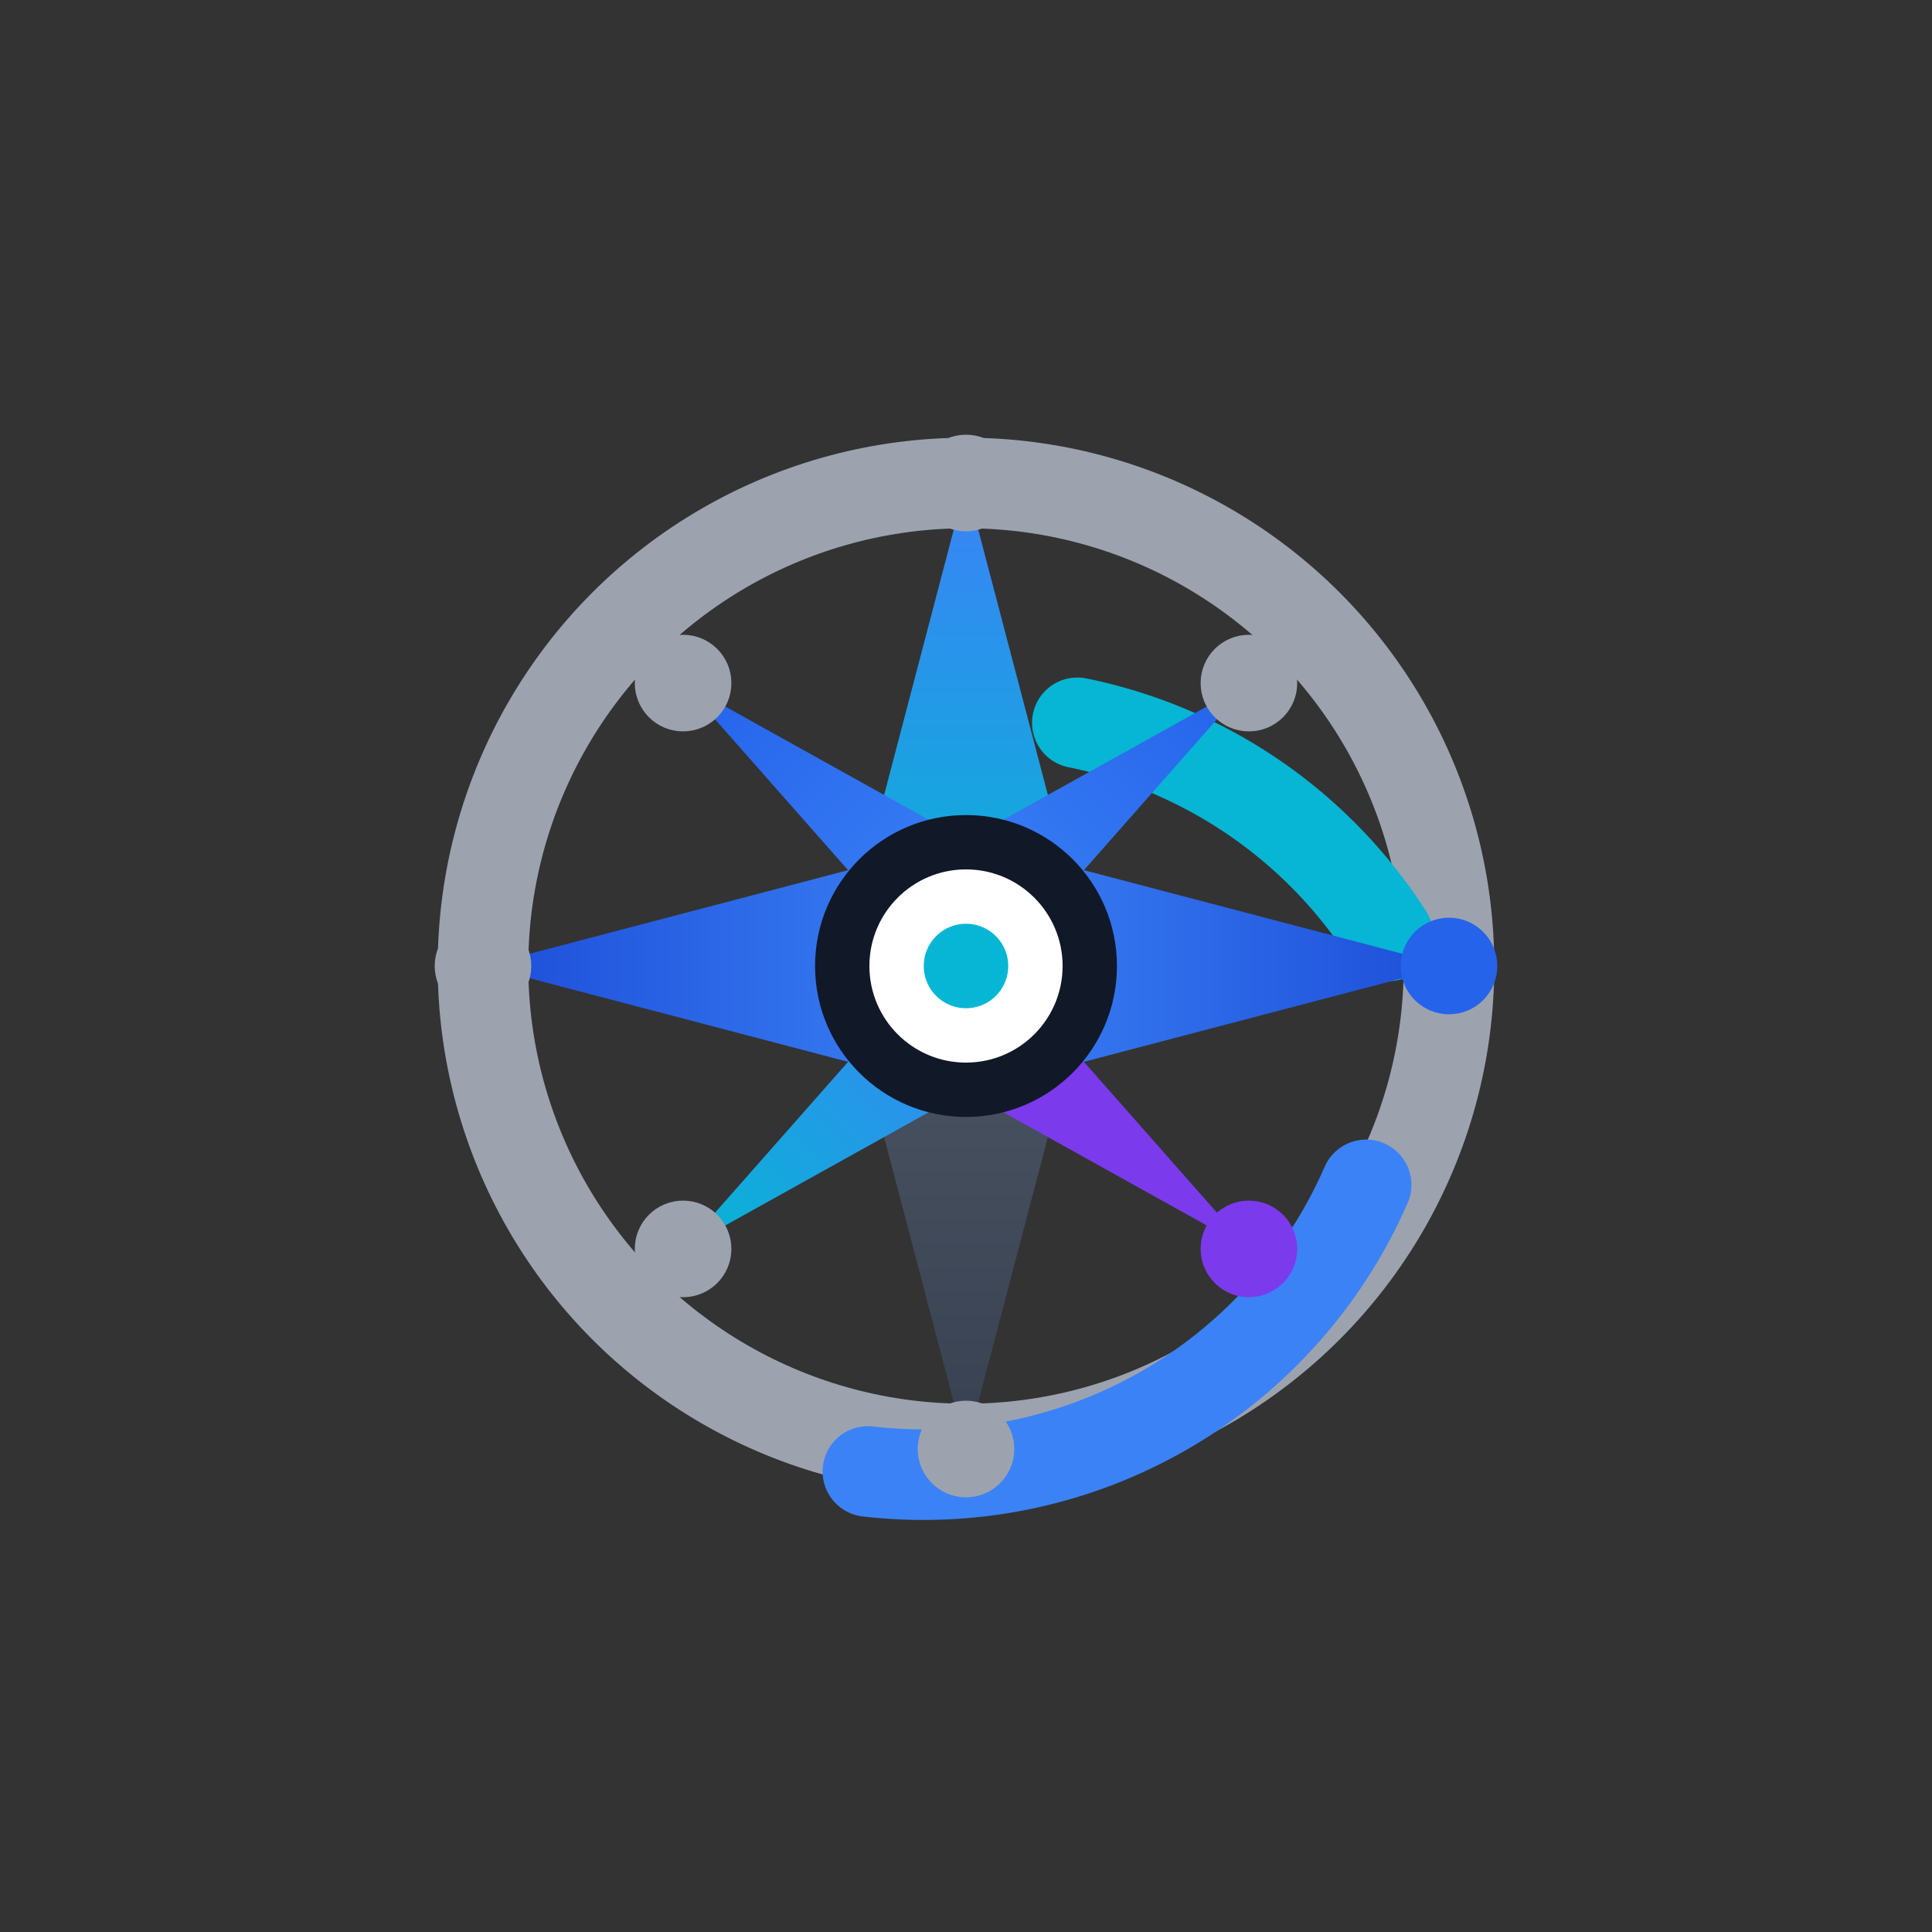 <svg xmlns="http://www.w3.org/2000/svg" viewBox="0 0 32 32" role="img" aria-labelledby="title desc">
  <rect x="0" y="0" width="32" height="32" fill="#333333" stroke="none"/>
  <title id="title">Soatdev IT Consulting — Favicon</title>
  <desc id="desc">Compass emblem in square format for browser tab.</desc>

  <defs>
    <style>
      :root{
        --blue-500:#3b82f6; --blue-600:#2563eb; --blue-700:#1d4ed8;
        --violet-600:#7c3aed; --cyan-500:#06b6d4;
        --gray-400:#9ca3af; --gray-900:#111827;
      }
      .ring-base{stroke:#9ca3af;}
      .ring-accent-1{stroke:#3b82f6;}
      .ring-accent-2{stroke:#06b6d4;}
      .node-fill{fill:#ffffff;}
      .node-stroke{stroke:#9ca3af;}
      .node-e{stroke:#2563eb;}
      .node-se{stroke:#7c3aed;}
      .hub-outer{fill:#111827;}
      .hub-inner{fill:#ffffff;}
      .hub-dot{fill:#06b6d4;}
    </style>

    <!-- Gradients for emblem centered at (16,16), R=8 -->
    <linearGradient id="gW" x1="16" y1="16" x2="8" y2="16" gradientUnits="userSpaceOnUse">
      <stop offset="0%" stop-color="#3b82f6"/><stop offset="100%" stop-color="#1d4ed8"/>
    </linearGradient>
    <linearGradient id="gNW" x1="16" y1="16" x2="11.314" y2="11.314" gradientUnits="userSpaceOnUse">
      <stop offset="0%" stop-color="#3b82f6"/><stop offset="100%" stop-color="#2563eb"/>
    </linearGradient>
    <linearGradient id="gN" x1="16" y1="16" x2="16" y2="8" gradientUnits="userSpaceOnUse">
      <stop offset="0%" stop-color="#06b6d4"/><stop offset="100%" stop-color="#3b82f6"/>
    </linearGradient>
    <linearGradient id="gNE" x1="16" y1="16" x2="20.686" y2="11.314" gradientUnits="userSpaceOnUse">
      <stop offset="0%" stop-color="#3b82f6"/><stop offset="100%" stop-color="#2563eb"/>
    </linearGradient>
    <linearGradient id="gE" x1="16" y1="16" x2="24" y2="16" gradientUnits="userSpaceOnUse">
      <stop offset="0%" stop-color="#3b82f6"/><stop offset="100%" stop-color="#1d4ed8"/>
    </linearGradient>
    <linearGradient id="gSE" x1="16" y1="16" x2="20.686" y2="20.686" gradientUnits="userSpaceOnUse">
      <stop offset="0%" stop-color="#7c3aed"/><stop offset="100%" stop-color="#7c3aed"/>
    </linearGradient>
    <linearGradient id="gS" x1="16" y1="16" x2="16" y2="24" gradientUnits="userSpaceOnUse">
      <stop offset="0%" stop-color="#4b5563"/><stop offset="100%" stop-color="#374151"/>
    </linearGradient>
    <linearGradient id="gSW" x1="16" y1="16" x2="11.314" y2="20.686" gradientUnits="userSpaceOnUse">
      <stop offset="0%" stop-color="#3b82f6"/><stop offset="100%" stop-color="#06b6d4"/>
    </linearGradient>
  </defs>

  <!-- ================= Compass Emblem (center 16,16; height = 16) ================= -->
  <g id="emblem" stroke-linecap="round" stroke-linejoin="round">
    <!-- Outer ring -->
    <circle cx="16" cy="16" r="8" fill="none" stroke-width="1.5" class="ring-base"/>
    <!-- Accent arcs (20°→110°, 290°→350°) -->
    <path d="M 22.628 19.625 A 8 8 0 0 1 14.375 24.372" fill="none" stroke-width="1.5" class="ring-accent-1"/>
    <path d="M 17.844 11.972 A 8 8 0 0 1 22.992 15.502" fill="none" stroke-width="1.5" class="ring-accent-2"/>

    <!-- Spikes (cardinal base width=2.4, intercardinal base width=1.9) -->
    <!-- Cardinal -->
    <polygon points="16,13.9 16,18.1 24,16" fill="url(#gE)"/>
    <polygon points="16,13.9 16,18.1 8,16" fill="url(#gW)"/>
    <polygon points="13.9,16 18.1,16 16,8" fill="url(#gN)"/>
    <polygon points="13.9,16 18.1,16 16,24" fill="url(#gS)"/>

    <!-- Intercardinal (base half = 0.95 at hub) -->
    <polygon points="15.05,14.45 16.95,15.55 20.686,11.314" fill="url(#gNE)"/>
    <polygon points="16.95,14.45 15.05,15.55 11.314,11.314" fill="url(#gNW)"/>
    <polygon points="15.05,17.55 16.95,16.45 20.686,20.686" fill="url(#gSE)"/>
    <polygon points="16.95,17.55 15.05,16.45 11.314,20.686" fill="url(#gSW)"/>

    <!-- Tip nodes (r≈0.4) -->
    <g fill="#ffffff" stroke-width="0.8">
      <circle cx="8" cy="16" r="0.4" class="node-fill node-stroke"/>
      <circle cx="16" cy="8" r="0.4" class="node-fill node-stroke"/>
      <circle cx="16" cy="24" r="0.4" class="node-fill node-stroke"/>
      <circle cx="20.686" cy="11.314" r="0.4" class="node-fill node-stroke"/>
      <circle cx="11.314" cy="11.314" r="0.4" class="node-fill node-stroke"/>
      <circle cx="11.314" cy="20.686" r="0.4" class="node-fill node-stroke"/>
      <circle cx="24" cy="16" r="0.4" class="node-fill node-e"/>
      <circle cx="20.686" cy="20.686" r="0.4" class="node-fill node-se"/>
    </g>

    <!-- Hub -->
    <circle cx="16" cy="16" r="2.5" class="hub-outer"/>
    <circle cx="16" cy="16" r="1.6" class="hub-inner"/>
    <circle cx="16" cy="16" r="0.7" class="hub-dot"/>
  </g>
</svg>